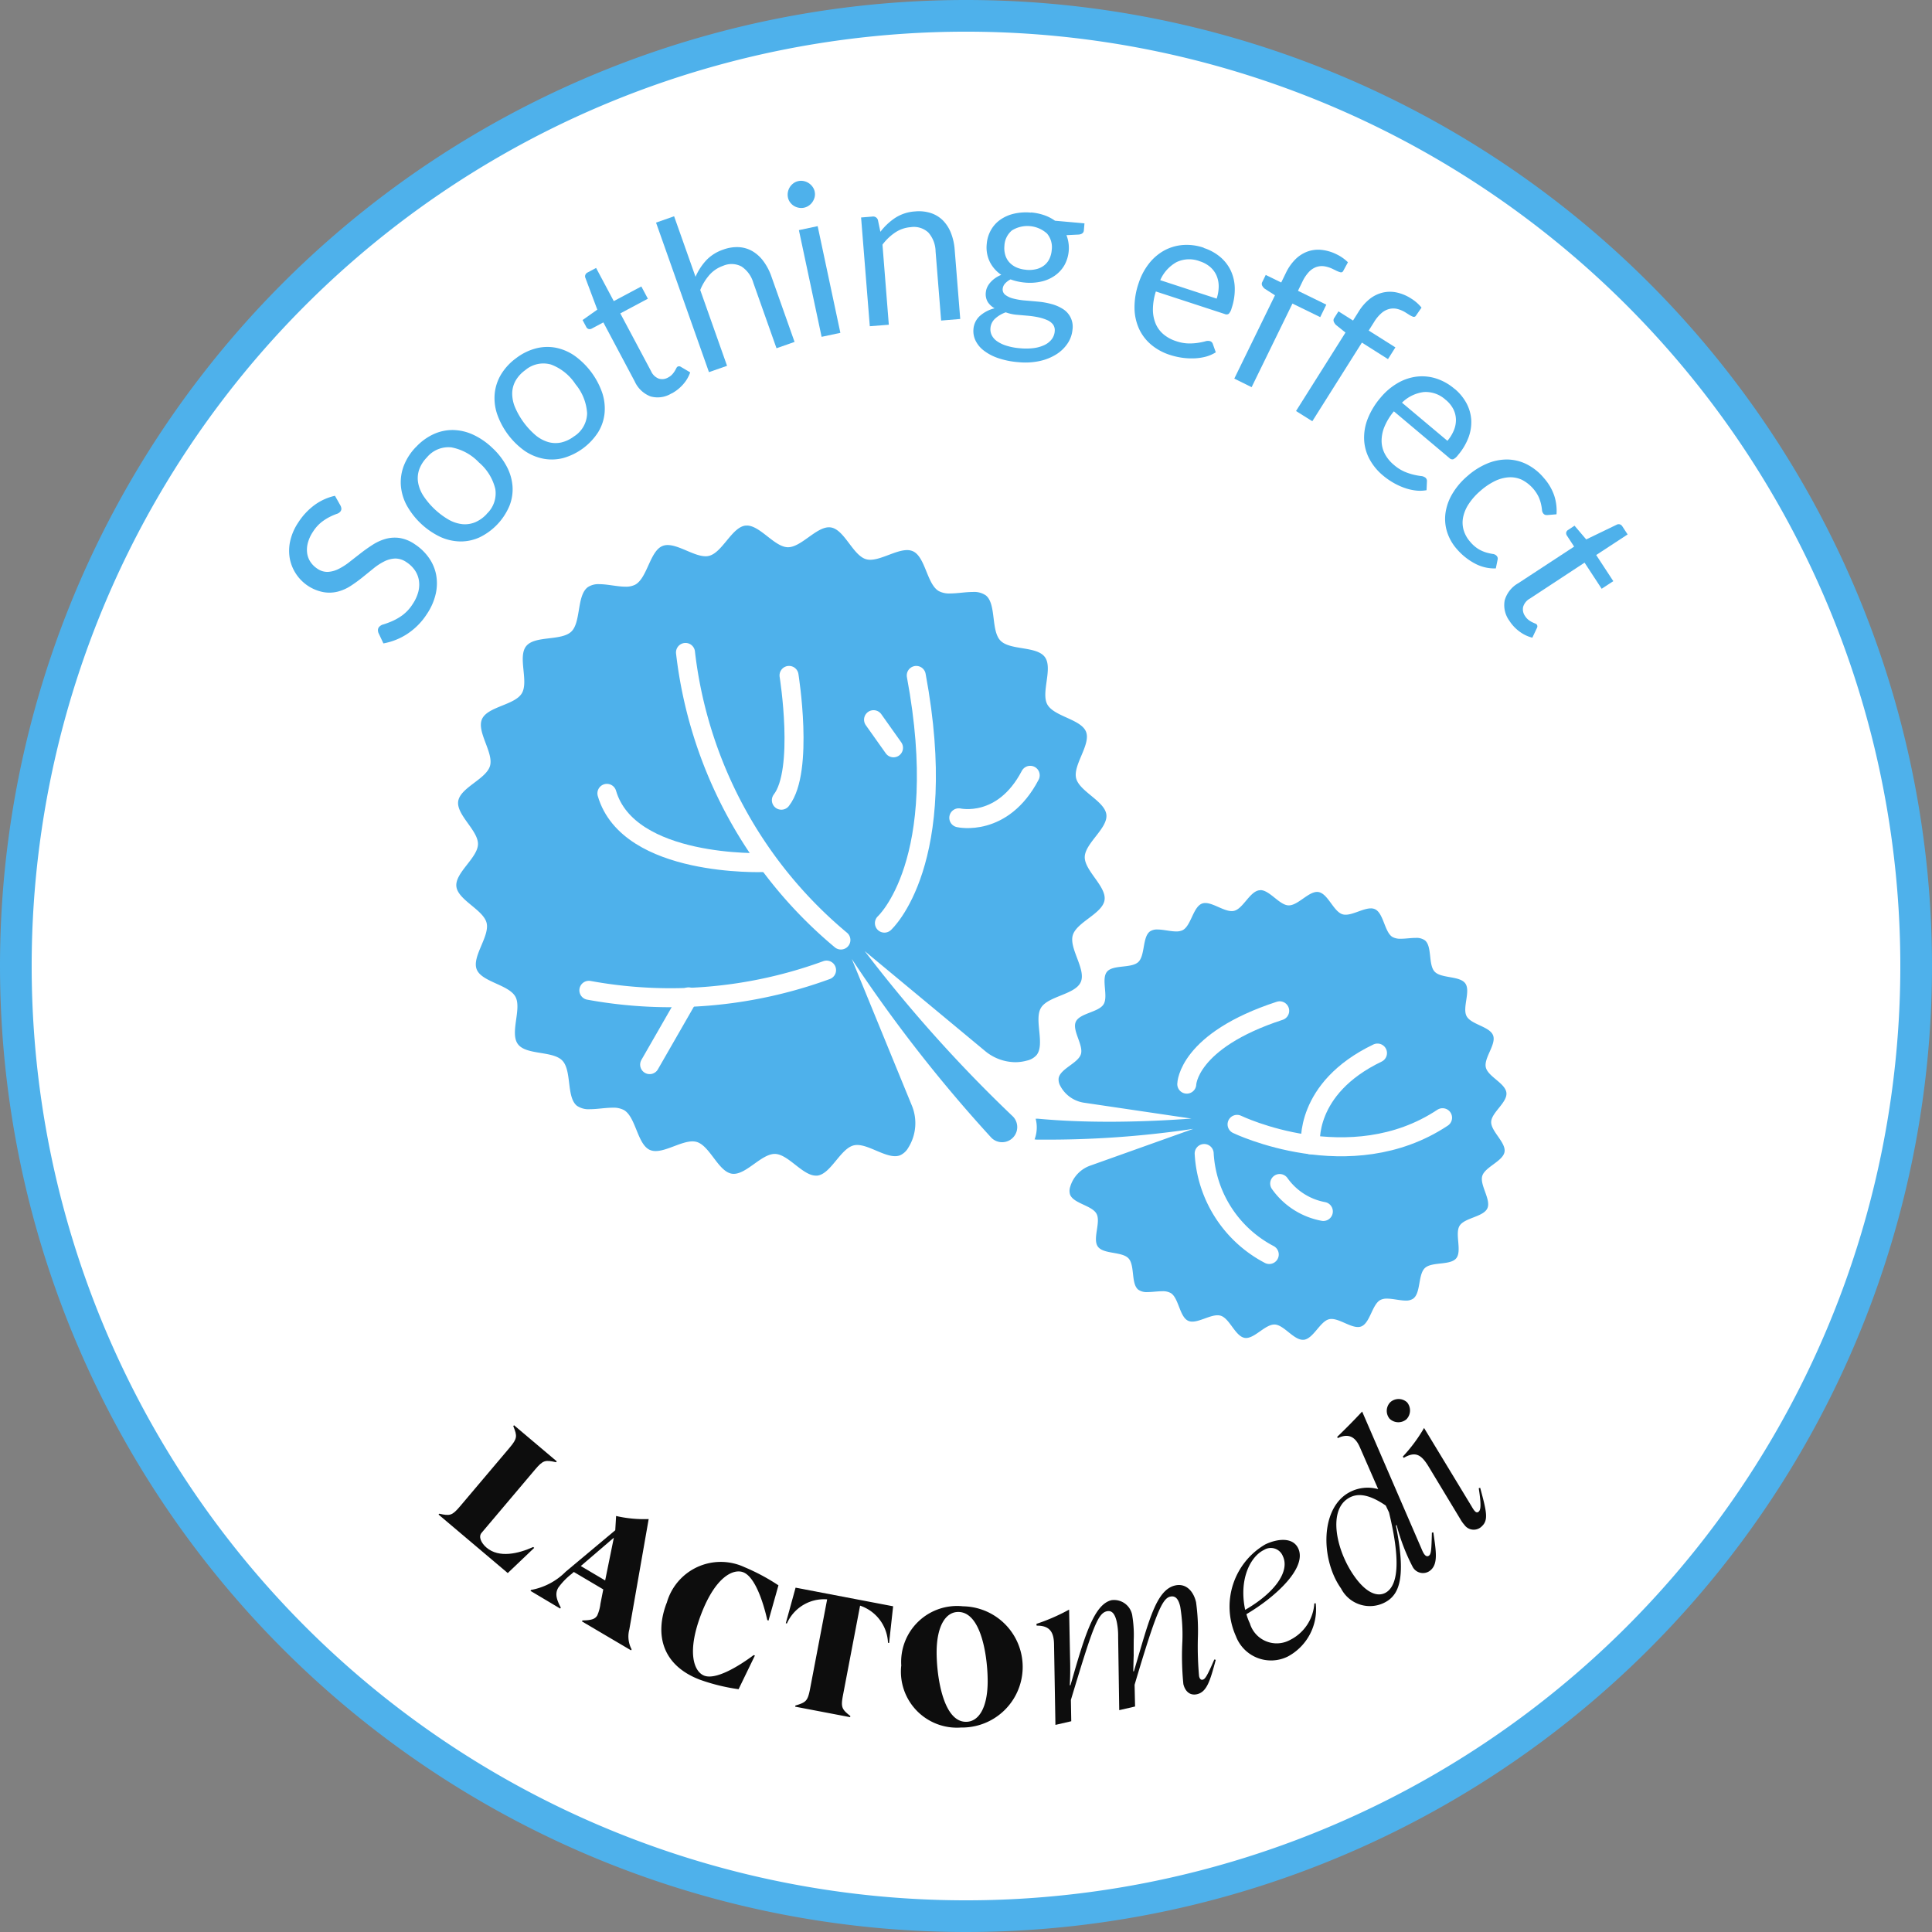 <svg xmlns="http://www.w3.org/2000/svg" xmlns:xlink="http://www.w3.org/1999/xlink" width="122" height="122" viewBox="0 0 122 122">
  <rect x="0" y="0" width="122" height="122" fill="#808080" stroke="none"/>
  <defs>
    <clipPath id="clip-path">
      <rect id="사각형_537" data-name="사각형 537" width="120" height="120" fill="none"/>
    </clipPath>
  </defs>
  <g id="그룹_1595" data-name="그룹 1595" transform="translate(-1476 -468)">
    <g id="ico-detail-moisturization" transform="translate(1477 469)">
      <g id="그룹_532" data-name="그룹 532">
        <g id="그룹_1480" data-name="그룹 1480">
          <g id="그룹_1479" data-name="그룹 1479" clip-path="url(#clip-path)">
            <path id="패스_1810" data-name="패스 1810" d="M120,60A60,60,0,1,1,60,0a60,60,0,0,1,60,60" fill="#fff"/>
            <path id="패스_1811" data-name="패스 1811" d="M20.5,30.924a.553.553,0,0,1,.057.192.289.289,0,0,1-.055.176.471.471,0,0,1-.245.161,4.054,4.054,0,0,0-.426.183,3.164,3.164,0,0,0-.523.331,2.411,2.411,0,0,0-.537.6,2.36,2.36,0,0,0-.332.719,1.671,1.671,0,0,0-.042.652,1.323,1.323,0,0,0,.211.55,1.523,1.523,0,0,0,.433.424,1.1,1.1,0,0,0,.676.2,1.726,1.726,0,0,0,.675-.19,4,4,0,0,0,.687-.443q.348-.273.713-.556t.753-.53a3.024,3.024,0,0,1,.807-.365,2.174,2.174,0,0,1,.876-.057,2.336,2.336,0,0,1,.962.394,3.273,3.273,0,0,1,.882.843,2.755,2.755,0,0,1,.465,1.067,3,3,0,0,1-.02,1.217,3.784,3.784,0,0,1-.563,1.286,4.239,4.239,0,0,1-1.236,1.251,4.05,4.05,0,0,1-1.507.6l-.313-.663a.515.515,0,0,1-.032-.179.316.316,0,0,1,.054-.173.534.534,0,0,1,.307-.189,5.568,5.568,0,0,0,.534-.2,3.473,3.473,0,0,0,.647-.372,2.632,2.632,0,0,0,.654-.713,2.532,2.532,0,0,0,.353-.77,1.774,1.774,0,0,0,.038-.72,1.575,1.575,0,0,0-.253-.635,1.882,1.882,0,0,0-.532-.514,1.223,1.223,0,0,0-.716-.231,1.659,1.659,0,0,0-.684.18,3.628,3.628,0,0,0-.68.443l-.7.566a8.8,8.8,0,0,1-.742.538,2.754,2.754,0,0,1-.807.359,2.167,2.167,0,0,1-.9.038,2.668,2.668,0,0,1-2.135-2.1,2.826,2.826,0,0,1,.018-1.116,3.449,3.449,0,0,1,.523-1.2,4.124,4.124,0,0,1,1.035-1.1,3.438,3.438,0,0,1,1.272-.57Z" fill="#4eb1eb"/>
            <path id="패스_1812" data-name="패스 1812" d="M25.262,27.235a3.537,3.537,0,0,1,1.118-.819,2.889,2.889,0,0,1,1.23-.262,3.173,3.173,0,0,1,1.262.293,4.453,4.453,0,0,1,1.221.84A4.4,4.4,0,0,1,31,28.461a3.157,3.157,0,0,1,.364,1.24,2.819,2.819,0,0,1-.193,1.239,3.873,3.873,0,0,1-1.871,1.984,2.862,2.862,0,0,1-1.228.267,3.18,3.18,0,0,1-1.265-.286,4.788,4.788,0,0,1-2.134-2.013,3.168,3.168,0,0,1-.361-1.248,2.923,2.923,0,0,1,.192-1.245,3.555,3.555,0,0,1,.753-1.164m4.472,4.219a1.769,1.769,0,0,0,.548-1.577A3.165,3.165,0,0,0,29.24,28.2a3.194,3.194,0,0,0-1.74-.95,1.764,1.764,0,0,0-1.545.637,2.1,2.1,0,0,0-.488.773,1.687,1.687,0,0,0-.065.813,2.251,2.251,0,0,0,.335.839,4.825,4.825,0,0,0,1.6,1.506,2.244,2.244,0,0,0,.852.28,1.693,1.693,0,0,0,.805-.115,2.107,2.107,0,0,0,.745-.531" fill="#4eb1eb"/>
            <path id="패스_1813" data-name="패스 1813" d="M31.6,21.611A3.531,3.531,0,0,1,32.843,21a2.889,2.889,0,0,1,1.256-.042,3.181,3.181,0,0,1,1.19.51,4.832,4.832,0,0,1,1.747,2.358,3.173,3.173,0,0,1,.139,1.285,2.846,2.846,0,0,1-.407,1.187,3.876,3.876,0,0,1-2.192,1.623,2.873,2.873,0,0,1-1.256.046,3.167,3.167,0,0,1-1.194-.5,4.779,4.779,0,0,1-1.747-2.358,3.165,3.165,0,0,1-.136-1.291,2.9,2.9,0,0,1,.409-1.192,3.536,3.536,0,0,1,.946-1.013m3.659,4.939a1.766,1.766,0,0,0,.817-1.456,3.167,3.167,0,0,0-.731-1.832A3.192,3.192,0,0,0,33.8,22.021a1.762,1.762,0,0,0-1.633.354,2.123,2.123,0,0,0-.616.677,1.675,1.675,0,0,0-.207.788,2.244,2.244,0,0,0,.182.885,4.825,4.825,0,0,0,1.3,1.763,2.24,2.24,0,0,0,.79.426,1.706,1.706,0,0,0,.813.029,2.119,2.119,0,0,0,.826-.393" fill="#4eb1eb"/>
            <path id="패스_1814" data-name="패스 1814" d="M41.4,23.845a1.659,1.659,0,0,1-1.322.187,1.811,1.811,0,0,1-1-.952L37.1,19.359l-.732.39a.268.268,0,0,1-.192.029.25.25,0,0,1-.161-.142l-.227-.426.93-.657-.754-2.01a.25.25,0,0,1,0-.188.283.283,0,0,1,.137-.147l.541-.287,1.116,2.094,1.74-.926.413.774-1.741.927,1.943,3.649a.877.877,0,0,0,.489.471.731.731,0,0,0,.58-.069.927.927,0,0,0,.267-.2,1.376,1.376,0,0,0,.16-.213c.041-.067.074-.128.1-.18a.222.222,0,0,1,.087-.1.208.208,0,0,1,.205.022l.583.344a2.25,2.25,0,0,1-.45.76,2.57,2.57,0,0,1-.726.575" fill="#4eb1eb"/>
            <path id="패스_1815" data-name="패스 1815" d="M43.769,22.5l-3.342-9.443,1.141-.4,1.352,3.821a3.736,3.736,0,0,1,.672-1.036,2.644,2.644,0,0,1,1.073-.679,2.506,2.506,0,0,1,1-.156,1.935,1.935,0,0,1,.858.26,2.327,2.327,0,0,1,.688.632,3.558,3.558,0,0,1,.5.957l1.463,4.135-1.14.4-1.464-4.135a1.85,1.85,0,0,0-.741-1.025,1.338,1.338,0,0,0-1.174-.043,2.04,2.04,0,0,0-.86.578,3.324,3.324,0,0,0-.577.947L44.911,22.1Z" fill="#4eb1eb"/>
            <path id="패스_1816" data-name="패스 1816" d="M50.444,11.1a.756.756,0,0,1,0,.338.945.945,0,0,1-.129.3.865.865,0,0,1-.231.24.833.833,0,0,1-.648.139A.871.871,0,0,1,49.13,12a.9.9,0,0,1-.24-.227.786.786,0,0,1-.135-.308.886.886,0,0,1,0-.344.912.912,0,0,1,.125-.311.9.9,0,0,1,.228-.24.809.809,0,0,1,.308-.135.829.829,0,0,1,.34,0,.908.908,0,0,1,.309.126.929.929,0,0,1,.244.233.816.816,0,0,1,.139.314m.185,2.172,1.434,6.738-1.185.252-1.434-6.738Z" fill="#4eb1eb"/>
            <path id="패스_1817" data-name="패스 1817" d="M53.925,19.6l-.55-6.867.719-.058a.31.31,0,0,1,.345.225l.155.738a3.872,3.872,0,0,1,.935-.88,2.611,2.611,0,0,1,1.254-.407,2.476,2.476,0,0,1,1.008.107,1.926,1.926,0,0,1,.761.471,2.348,2.348,0,0,1,.5.789,3.592,3.592,0,0,1,.234,1.052l.35,4.372-1.206.1-.351-4.372a1.853,1.853,0,0,0-.452-1.182,1.337,1.337,0,0,0-1.123-.343,2.031,2.031,0,0,0-.978.338,3.291,3.291,0,0,0-.8.766l.4,5.057Z" fill="#4eb1eb"/>
            <path id="패스_1818" data-name="패스 1818" d="M64.108,12.416a3.366,3.366,0,0,1,.828.172,2.666,2.666,0,0,1,.683.35l1.862.166-.039.447c-.013.15-.117.235-.31.26l-.788.039a2.244,2.244,0,0,1-.131,1.9,2.067,2.067,0,0,1-.6.653,2.371,2.371,0,0,1-.852.375,3.237,3.237,0,0,1-1.047.065,3.512,3.512,0,0,1-.9-.2,1.167,1.167,0,0,0-.355.27.563.563,0,0,0-.14.307.426.426,0,0,0,.163.4,1.372,1.372,0,0,0,.505.233,4.4,4.4,0,0,0,.734.122q.413.034.842.074a4.715,4.715,0,0,1,.837.151,2.529,2.529,0,0,1,.717.311,1.313,1.313,0,0,1,.606,1.319,1.851,1.851,0,0,1-.3.845,2.37,2.37,0,0,1-.7.688,3.263,3.263,0,0,1-1.055.431,4.3,4.3,0,0,1-1.366.075,5.138,5.138,0,0,1-1.3-.265,3.113,3.113,0,0,1-.9-.484,1.753,1.753,0,0,1-.507-.629,1.375,1.375,0,0,1-.125-.7,1.249,1.249,0,0,1,.4-.836,2.2,2.2,0,0,1,.935-.488,1.217,1.217,0,0,1-.432-.4.971.971,0,0,1-.119-.621.99.99,0,0,1,.081-.3,1.248,1.248,0,0,1,.194-.3,1.736,1.736,0,0,1,.3-.273,1.757,1.757,0,0,1,.4-.216,2.137,2.137,0,0,1-.728-.827,2.078,2.078,0,0,1-.191-1.126,2.122,2.122,0,0,1,.275-.894,2,2,0,0,1,.6-.649,2.463,2.463,0,0,1,.864-.371,3.341,3.341,0,0,1,1.059-.063M65.6,19.932a.617.617,0,0,0-.1-.435.921.921,0,0,0-.364-.28,2.9,2.9,0,0,0-.551-.178,5.554,5.554,0,0,0-.667-.1l-.719-.063a2.669,2.669,0,0,1-.689-.153,1.97,1.97,0,0,0-.666.392.9.9,0,0,0-.3.61.84.84,0,0,0,.08.44,1.007,1.007,0,0,0,.332.379,2.086,2.086,0,0,0,.593.284,3.8,3.8,0,0,0,.862.163,3.883,3.883,0,0,0,.882-.012,2.232,2.232,0,0,0,.677-.2,1.256,1.256,0,0,0,.445-.358.951.951,0,0,0,.187-.491m-1.812-3.893a1.869,1.869,0,0,0,.655-.044,1.279,1.279,0,0,0,.5-.242,1.172,1.172,0,0,0,.325-.413,1.569,1.569,0,0,0,.143-.549,1.337,1.337,0,0,0-.293-1.037,1.851,1.851,0,0,0-2.222-.2,1.343,1.343,0,0,0-.472.968,1.547,1.547,0,0,0,.049.567,1.185,1.185,0,0,0,.249.464,1.336,1.336,0,0,0,.442.326,1.856,1.856,0,0,0,.628.157" fill="#4eb1eb"/>
            <path id="패스_1819" data-name="패스 1819" d="M75.011,14.657a3.06,3.06,0,0,1,1.021.552,2.578,2.578,0,0,1,.674.85,2.743,2.743,0,0,1,.265,1.1,3.725,3.725,0,0,1-.2,1.311.8.8,0,0,1-.177.343.251.251,0,0,1-.249.018l-4.356-1.425a3.8,3.8,0,0,0-.186,1.134,2.337,2.337,0,0,0,.176.906,1.793,1.793,0,0,0,.5.67,2.325,2.325,0,0,0,.791.427,2.583,2.583,0,0,0,.779.144,3.611,3.611,0,0,0,.611-.04,4.242,4.242,0,0,0,.449-.093.53.53,0,0,1,.294-.014.269.269,0,0,1,.184.182l.186.526a2.349,2.349,0,0,1-.658.282,3.37,3.37,0,0,1-.74.1,4.221,4.221,0,0,1-.76-.045,4.6,4.6,0,0,1-.739-.174,3.508,3.508,0,0,1-1.174-.638,2.894,2.894,0,0,1-.77-1,3.254,3.254,0,0,1-.291-1.308,4.677,4.677,0,0,1,.258-1.576,4,4,0,0,1,.629-1.211,3.176,3.176,0,0,1,.942-.833,2.924,2.924,0,0,1,1.187-.37,3.325,3.325,0,0,1,1.361.17m-.251.855a1.857,1.857,0,0,0-1.47.052,2.388,2.388,0,0,0-1.031,1.14l3.562,1.165a2.474,2.474,0,0,0,.129-.769,1.731,1.731,0,0,0-.134-.681,1.538,1.538,0,0,0-.4-.545,1.852,1.852,0,0,0-.658-.362" fill="#4eb1eb"/>
            <path id="패스_1820" data-name="패스 1820" d="M76.942,22.908l2.569-5.261-.645-.414a.61.61,0,0,1-.165-.2.251.251,0,0,1,.009-.227l.217-.445.978.477.293-.6a3.091,3.091,0,0,1,.61-.871,2.121,2.121,0,0,1,.769-.487,2,2,0,0,1,.88-.1,2.771,2.771,0,0,1,.951.283,2.609,2.609,0,0,1,.71.5l-.29.532a.155.155,0,0,1-.176.1,1.356,1.356,0,0,1-.286-.11l-.19-.092a1.857,1.857,0,0,0-.546-.177,1.083,1.083,0,0,0-.51.046,1.2,1.2,0,0,0-.466.31,2.411,2.411,0,0,0-.414.623l-.277.568,1.79.875-.385.788-1.754-.857-2.578,5.28Z" fill="#4eb1eb"/>
            <path id="패스_1821" data-name="패스 1821" d="M80.84,24.955,83.963,20l-.6-.481a.61.61,0,0,1-.141-.214.247.247,0,0,1,.032-.225l.266-.42.92.581.355-.564a3.066,3.066,0,0,1,.7-.8,2.122,2.122,0,0,1,.817-.4,2.015,2.015,0,0,1,.885-.008,2.753,2.753,0,0,1,.915.384,2.621,2.621,0,0,1,.653.572l-.346.5a.155.155,0,0,1-.185.077,1.31,1.31,0,0,1-.273-.14l-.179-.113a1.85,1.85,0,0,0-.523-.234,1.074,1.074,0,0,0-.513-.009,1.192,1.192,0,0,0-.5.258,2.357,2.357,0,0,0-.478.574l-.338.535,1.685,1.063-.468.742L85,20.634,81.869,25.6Z" fill="#4eb1eb"/>
            <path id="패스_1822" data-name="패스 1822" d="M90.856,23.554a3.093,3.093,0,0,1,.74.894,2.58,2.58,0,0,1,.307,1.041,2.758,2.758,0,0,1-.166,1.122,3.759,3.759,0,0,1-.68,1.14.8.8,0,0,1-.292.252.258.258,0,0,1-.238-.077L87.02,24.975a3.789,3.789,0,0,0-.6.982,2.326,2.326,0,0,0-.176.906,1.79,1.79,0,0,0,.21.807,2.334,2.334,0,0,0,.574.692,2.612,2.612,0,0,0,.668.425,3.6,3.6,0,0,0,.582.191,4.254,4.254,0,0,0,.451.082.529.529,0,0,1,.278.1.269.269,0,0,1,.1.237l-.025.557a2.284,2.284,0,0,1-.716.016,3.291,3.291,0,0,1-.724-.179,4.178,4.178,0,0,1-.69-.327,4.5,4.5,0,0,1-.619-.437,3.5,3.5,0,0,1-.851-1.032,2.864,2.864,0,0,1-.34-1.211,3.242,3.242,0,0,1,.218-1.322,4.7,4.7,0,0,1,.83-1.365,4,4,0,0,1,1.036-.887,3.158,3.158,0,0,1,1.184-.421,2.935,2.935,0,0,1,1.24.1,3.349,3.349,0,0,1,1.2.667m-.553.7a1.861,1.861,0,0,0-1.383-.5,2.39,2.39,0,0,0-1.383.671L90.4,26.836a2.493,2.493,0,0,0,.408-.665,1.707,1.707,0,0,0,.13-.682,1.536,1.536,0,0,0-.165-.654,1.868,1.868,0,0,0-.475-.582" fill="#4eb1eb"/>
            <path id="패스_1823" data-name="패스 1823" d="M96.746,31.522a.576.576,0,0,1-.159-.006.262.262,0,0,1-.133-.092.392.392,0,0,1-.081-.223,2.924,2.924,0,0,0-.057-.351,2.507,2.507,0,0,0-.15-.459,2.376,2.376,0,0,0-1.076-1.1,1.716,1.716,0,0,0-.819-.15,2.353,2.353,0,0,0-.879.24,4.113,4.113,0,0,0-.9.608,3.97,3.97,0,0,0-.747.836,2.394,2.394,0,0,0-.353.838,1.71,1.71,0,0,0,.031.805,1.95,1.95,0,0,0,.414.743,2.126,2.126,0,0,0,.557.481,2.2,2.2,0,0,0,.489.206,3.621,3.621,0,0,0,.382.083.38.38,0,0,1,.24.116.258.258,0,0,1,.063.251l-.111.546a2.618,2.618,0,0,1-1.344-.321,3.943,3.943,0,0,1-1.123-.907,3.015,3.015,0,0,1-.606-1.063,2.747,2.747,0,0,1-.109-1.179,3.28,3.28,0,0,1,.42-1.214,4.456,4.456,0,0,1,.983-1.161,4.507,4.507,0,0,1,1.214-.769,3.217,3.217,0,0,1,1.26-.264,2.84,2.84,0,0,1,1.224.285,3.417,3.417,0,0,1,1.108.875,3.279,3.279,0,0,1,.661,1.12,3.084,3.084,0,0,1,.144,1.18Z" fill="#4eb1eb"/>
            <path id="패스_1824" data-name="패스 1824" d="M94.323,38.213a1.665,1.665,0,0,1-.307-1.3,1.817,1.817,0,0,1,.859-1.086l3.526-2.31-.454-.695a.267.267,0,0,1-.047-.189.252.252,0,0,1,.127-.172l.4-.265.738.867,1.933-.934a.265.265,0,0,1,.189-.017.285.285,0,0,1,.158.124l.335.512-1.985,1.3,1.08,1.65-.734.481-1.081-1.65L95.606,36.8a.881.881,0,0,0-.426.53.738.738,0,0,0,.122.571.978.978,0,0,0,.224.248,1.341,1.341,0,0,0,.226.14c.072.034.134.062.189.084a.219.219,0,0,1,.111.077.2.2,0,0,1,0,.205l-.289.613a2.266,2.266,0,0,1-.8-.38,2.549,2.549,0,0,1-.639-.671" fill="#4eb1eb"/>
            <path id="패스_1825" data-name="패스 1825" d="M26.738,94.585c.672.149.81.13,1.316-.47l3.115-3.684c.506-.6.5-.738.243-1.376L31.459,89l2.7,2.28-.047.055c-.68-.155-.817-.136-1.324.463l-3.381,4c-.207.245-.02.646.32.933.788.667,2,.382,2.943-.042l.063.054-1.67,1.591-4.37-3.694Z" fill="#0d0d0d"/>
            <path id="패스_1826" data-name="패스 1826" d="M32.533,99.4a4.122,4.122,0,0,0,2.192-1.154l3.127-2.616.053-.9a7.877,7.877,0,0,0,2.057.194l-1.221,6.967a1.724,1.724,0,0,0,.144,1.261l-.037.062-3.1-1.827.037-.062c.556-.008.793-.084.93-.315a2.5,2.5,0,0,0,.2-.731l.18-.914-1.86-1.1-.147.128a4.349,4.349,0,0,0-.834.864c-.2.347-.149.68.158,1.256l-.037.063L32.5,99.46Zm4.681-.6.549-2.7-2.088,1.791Z" fill="#0d0d0d"/>
            <path id="패스_1827" data-name="패스 1827" d="M41.1,100.23a3.542,3.542,0,0,1,4.9-2.274,12.947,12.947,0,0,1,2.157,1.153l-.627,2.224-.077-.029c-.267-1.184-.789-2.742-1.522-3.021-.607-.232-1.742.252-2.661,2.663-.912,2.392-.451,3.617.2,3.867.714.272,2.1-.535,3.123-1.3l.077.029-1.031,2.126a12.233,12.233,0,0,1-2.444-.6c-2.344-.893-2.877-2.8-2.1-4.842" fill="#0d0d0d"/>
            <path id="패스_1828" data-name="패스 1828" d="M49.226,106.7c.669-.2.779-.282.927-1.053l1.079-5.653a2.563,2.563,0,0,0-2.541,1.524l-.071-.014.619-2.248,6.159,1.176-.254,2.318-.07-.013a2.588,2.588,0,0,0-1.762-2.345l-1.079,5.652c-.148.771-.075.89.464,1.319l-.014.071-3.471-.663Z" fill="#0d0d0d"/>
            <path id="패스_1829" data-name="패스 1829" d="M55.914,104.193a3.53,3.53,0,0,1,3.9-3.76,3.828,3.828,0,1,1-.125,7.655,3.537,3.537,0,0,1-3.78-3.895m5.459,1.081c.021-1.364-.32-4.459-1.839-4.483-.816-.014-1.357.887-1.383,2.436-.022,1.374.341,4.48,1.838,4.5.8.013,1.358-.846,1.384-2.457" fill="#0d0d0d"/>
            <path id="패스_1830" data-name="패스 1830" d="M73.727,105.352a17.85,17.85,0,0,1-.064-2.7,10.906,10.906,0,0,0-.135-2.2c-.1-.424-.267-.714-.635-.629-.5.117-.9,1.027-2.247,5.565l.03,1.373-1,.23-.069-4.641a4.292,4.292,0,0,0-.092-.956c-.1-.422-.269-.728-.624-.647-.572.134-.887,1.012-2.268,5.6l.024,1.344-1,.231-.088-5.1c-.015-.745-.258-1.177-1.1-1.168l-.011-.112a12.32,12.32,0,0,0,2.063-.9l.059,3.048c.019.642.012,1.233-.017,1.729l.044,0c.868-3.018,1.462-5.11,2.594-5.373a1.165,1.165,0,0,1,1.317,1.032,7.431,7.431,0,0,1,.083,1.476c-.01,1.885.016.068-.028,1.99l.041-.01c.916-3.057,1.37-5.132,2.6-5.416.669-.156,1.157.336,1.324,1.059a13.163,13.163,0,0,1,.113,2.288,20.977,20.977,0,0,0,.077,2.382c.038.164.114.247.224.221.15-.034.261-.175.739-1.277l.091.022c-.349,1.288-.552,2.024-1.179,2.17-.477.11-.767-.21-.869-.648" fill="#0d0d0d"/>
            <path id="패스_1831" data-name="패스 1831" d="M77.039,102.309A4.547,4.547,0,0,1,78.9,96.523c.732-.351,1.723-.485,2.075.246.588,1.224-1.427,3.076-3.267,4.161a3.411,3.411,0,0,0,.217.58,1.768,1.768,0,0,0,2.55,1.042,2.772,2.772,0,0,0,1.52-2.3l.088-.011A3.377,3.377,0,0,1,80.33,103.6a2.374,2.374,0,0,1-3.291-1.293m2.968-5.042a.815.815,0,0,0-1.184-.395c-.883.424-1.6,1.884-1.194,3.788,1.921-1.109,2.826-2.459,2.378-3.393" fill="#0d0d0d"/>
            <path id="패스_1832" data-name="패스 1832" d="M83.684,99.308c-1.226-1.723-1.333-4.775.287-5.927a2.44,2.44,0,0,1,2.057-.346L84.876,90.4c-.26-.607-.666-.936-1.4-.588l-.037-.077c.54-.521,1.06-1.046,1.576-1.6l3.764,8.7c.092.226.249.544.455.4.137-.1.157-.335.185-1.455l.093-.015c.169,1.2.33,2.035-.24,2.44a.736.736,0,0,1-1.07-.27A12.5,12.5,0,0,1,87.193,95.3l-.045.033c.649,3.233.2,4.241-.488,4.729a2.045,2.045,0,0,1-2.976-.754m3.03-4.8-.207-.437c-1.171-.8-1.905-.793-2.453-.4-1.176.836-.663,3.273.481,4.882.813,1.141,1.556,1.317,2.047.968.719-.511.843-2.077.132-5.01" fill="#0d0d0d"/>
            <path id="패스_1833" data-name="패스 1833" d="M86.746,88.584a.776.776,0,0,1,.056-1.047.788.788,0,0,1,1.05.016.8.8,0,0,1-.037,1.068.791.791,0,0,1-1.069-.037m4.721,6.7a1.95,1.95,0,0,1-.245-.345l-1.968-3.259c-.468-.789-.834-1.079-1.613-.62l-.057-.082a9.851,9.851,0,0,0,1.341-1.806L91.914,94.1c.159.273.3.506.464.353.112-.105.18-.341,0-1.476l.091-.027c.4,1.48.533,2.03.114,2.421a.721.721,0,0,1-1.117-.088" fill="#0d0d0d"/>
            <path id="패스_1834" data-name="패스 1834" d="M81.27,84.209a2.139,2.139,0,0,1-1.284-.619,2.063,2.063,0,0,0-.518-.345,2.1,2.1,0,0,0-.554.32,2.246,2.246,0,0,1-1.229.53h-.049L77.5,84.08a1.981,1.981,0,0,1-1.184-.95,2.038,2.038,0,0,0-.415-.474h0a2.244,2.244,0,0,0-.613.164,2.977,2.977,0,0,1-1,.236,1.209,1.209,0,0,1-.506-.105,1.987,1.987,0,0,1-.894-1.222,2.069,2.069,0,0,0-.279-.569.666.666,0,0,0-.221-.023c-.132,0-.271.013-.412.025-.175.015-.349.028-.513.028a1.5,1.5,0,0,1-.974-.291,1.97,1.97,0,0,1-.547-1.408,2.137,2.137,0,0,0-.125-.623,2.132,2.132,0,0,0-.61-.161,1.54,1.54,0,0,1-1.538-2.138,2.008,2.008,0,0,0,.04-.638,2.147,2.147,0,0,0-.542-.31,1.983,1.983,0,0,1-1.163-.978,1.35,1.35,0,0,1-.01-.851,2.611,2.611,0,0,1,1.66-1.761l1.722-.614c-1.836.1-3.6.142-4.695.142h-.2a1.261,1.261,0,0,1,0-2.521l.12,0c.836.08,1.732.134,2.679.164a2.622,2.622,0,0,1-1.864-1.381,1.361,1.361,0,0,1-.161-.84,1.988,1.988,0,0,1,.953-1.187,2.049,2.049,0,0,0,.473-.416,2.075,2.075,0,0,0-.165-.613,1.54,1.54,0,0,1,1.093-2.4,2.156,2.156,0,0,0,.567-.279,2.1,2.1,0,0,0,0-.633,1.54,1.54,0,0,1,1.671-2.036,2.056,2.056,0,0,0,.624-.125,2.134,2.134,0,0,0,.16-.608,1.987,1.987,0,0,1,.638-1.374,1.372,1.372,0,0,1,.82-.231,4.765,4.765,0,0,1,.68.067,3.535,3.535,0,0,0,.5.054.383.383,0,0,0,.135-.014,2.135,2.135,0,0,0,.31-.542,1.988,1.988,0,0,1,.978-1.164,1.193,1.193,0,0,1,.416-.072,2.7,2.7,0,0,1,1.068.3,2.157,2.157,0,0,0,.6.2,1.932,1.932,0,0,0,.447-.44,1.994,1.994,0,0,1,1.249-.873l.111-.007a2.154,2.154,0,0,1,1.286.62,2.078,2.078,0,0,0,.517.347,2.106,2.106,0,0,0,.554-.321,2.246,2.246,0,0,1,1.229-.53h.049l.133.014a1.986,1.986,0,0,1,1.186.952,2.018,2.018,0,0,0,.415.472A2.265,2.265,0,0,0,84.566,56a2.977,2.977,0,0,1,1-.236,1.2,1.2,0,0,1,.506.1,1.972,1.972,0,0,1,.893,1.222,2.062,2.062,0,0,0,.281.567.6.6,0,0,0,.22.025c.131,0,.272-.013.412-.026.174-.014.348-.028.512-.028a1.508,1.508,0,0,1,.976.291,1.982,1.982,0,0,1,.547,1.409,2.059,2.059,0,0,0,.126.624,2.164,2.164,0,0,0,.607.16,1.541,1.541,0,0,1,1.538,2.139,2.03,2.03,0,0,0-.04.637,2.116,2.116,0,0,0,.543.309,1.993,1.993,0,0,1,1.163.978,1.963,1.963,0,0,1-.23,1.485,2.025,2.025,0,0,0-.2.61,2.144,2.144,0,0,0,.44.437,1.557,1.557,0,0,1,.259,2.646,2.125,2.125,0,0,0-.347.517,2.162,2.162,0,0,0,.32.554,1.961,1.961,0,0,1,.516,1.411,1.984,1.984,0,0,1-.951,1.186,2.094,2.094,0,0,0-.473.413,2.1,2.1,0,0,0,.165.615,1.54,1.54,0,0,1-1.092,2.4,2.112,2.112,0,0,0-.569.279,2.132,2.132,0,0,0,0,.632,1.539,1.539,0,0,1-1.671,2.035,2.144,2.144,0,0,0-.623.125,2.127,2.127,0,0,0-.161.61,1.983,1.983,0,0,1-.64,1.373,1.357,1.357,0,0,1-.819.232,4.766,4.766,0,0,1-.679-.069,3.66,3.66,0,0,0-.5-.055.384.384,0,0,0-.135.016,2.121,2.121,0,0,0-.311.544,1.982,1.982,0,0,1-.976,1.162,1.154,1.154,0,0,1-.416.074,2.736,2.736,0,0,1-1.07-.3,2.177,2.177,0,0,0-.6-.206,1.884,1.884,0,0,0-.448.441,2,2,0,0,1-1.25.873Z" fill="#4eb1eb"/>
            <path id="패스_1835" data-name="패스 1835" d="M78.585,55.207c.59,0,1.205.947,1.78.965h.019c.572,0,1.224-.85,1.787-.85a.488.488,0,0,1,.085.007c.6.1.949,1.232,1.519,1.405a.67.67,0,0,0,.2.027c.481,0,1.112-.4,1.59-.4a.613.613,0,0,1,.258.051c.548.249.6,1.435,1.1,1.752a1.024,1.024,0,0,0,.539.115c.3,0,.629-.053.925-.053a.924.924,0,0,1,.594.155c.464.381.2,1.539.614,1.977s1.583.252,1.934.741-.2,1.536.082,2.068,1.462.651,1.674,1.217-.6,1.428-.459,2.019,1.241,1,1.3,1.61-.944,1.24-.963,1.832.941,1.3.844,1.891-1.232.949-1.406,1.52.57,1.5.322,2.045-1.435.594-1.752,1.1.164,1.6-.217,2.059-1.538.2-1.977.614-.251,1.582-.741,1.933a.791.791,0,0,1-.47.12c-.367,0-.812-.123-1.181-.123a.882.882,0,0,0-.417.085c-.526.281-.651,1.462-1.217,1.675a.581.581,0,0,1-.205.034c-.5,0-1.16-.51-1.668-.51a.626.626,0,0,0-.145.016c-.578.134-1,1.242-1.611,1.3a.453.453,0,0,1-.052,0c-.59,0-1.205-.947-1.78-.965h-.018c-.573,0-1.225.851-1.787.851a.48.48,0,0,1-.085-.007c-.6-.1-.95-1.232-1.52-1.4a.67.67,0,0,0-.2-.027c-.481,0-1.112.4-1.59.4a.616.616,0,0,1-.258-.051c-.548-.249-.594-1.435-1.1-1.751a1.014,1.014,0,0,0-.539-.116c-.3,0-.63.053-.925.053a.918.918,0,0,1-.594-.155c-.464-.381-.2-1.539-.615-1.977s-1.581-.251-1.932-.74.2-1.537-.083-2.069S66.784,75,66.571,74.432a.791.791,0,0,1,.007-.483A2.02,2.02,0,0,1,67.862,72.6l1.787-.637,4.707-1.68a62.364,62.364,0,0,1-9.676.68h-.2a.66.66,0,0,1,0-1.32l.063,0c1.518.143,3.066.192,4.478.192,2.4,0,4.41-.142,5.214-.2l-4.887-.722-1.867-.276a2.032,2.032,0,0,1-1.531-1.075.792.792,0,0,1-.1-.476c.1-.6,1.232-.949,1.406-1.52s-.57-1.5-.322-2.045,1.435-.594,1.752-1.1-.163-1.6.217-2.059,1.539-.2,1.977-.614.252-1.583.74-1.934a.8.8,0,0,1,.47-.119c.368,0,.813.122,1.182.122a.894.894,0,0,0,.417-.084c.526-.282.651-1.462,1.217-1.675a.585.585,0,0,1,.205-.035c.5,0,1.16.51,1.668.51a.64.64,0,0,0,.146-.016c.577-.134,1-1.241,1.61-1.3a.441.441,0,0,1,.052,0m0-1.2c-.057,0-.113,0-.17.008A2.528,2.528,0,0,0,76.766,55.1l-.14.163-.208-.091a3.264,3.264,0,0,0-1.308-.355,1.8,1.8,0,0,0-.627.111,2.518,2.518,0,0,0-1.31,1.471c-.027.058-.061.13-.094.2-.071-.009-.147-.02-.222-.032a5.12,5.12,0,0,0-.769-.074,1.968,1.968,0,0,0-1.169.344,2.518,2.518,0,0,0-.88,1.756c-.011.064-.025.143-.04.216l-.22.027a2.107,2.107,0,0,0-2.2,2.681c0,.066.012.146.017.222l-.2.081a2.108,2.108,0,0,0-1.439,3.158c.023.063.051.14.075.212l-.174.13a2.522,2.522,0,0,0-1.188,1.57,1.961,1.961,0,0,0,.214,1.209,3.035,3.035,0,0,0,.235.392c-.154-.012-.306-.026-.456-.04a1.741,1.741,0,0,0-.176-.008,1.86,1.86,0,0,0,0,3.72h.2c.453,0,1.02-.007,1.658-.021a3.144,3.144,0,0,0-.918,1.5,1.95,1.95,0,0,0,.029,1.22,2.522,2.522,0,0,0,1.469,1.308c.058.027.13.06.2.093-.01.076-.022.157-.032.222A2.107,2.107,0,0,0,69.108,79.3l.216.04c.01.075.019.155.026.22a2.519,2.519,0,0,0,.763,1.806,2.108,2.108,0,0,0,1.356.427c.179,0,.371-.014.563-.031.074-.006.149-.013.221-.017.029.069.058.144.082.205a2.515,2.515,0,0,0,1.2,1.55,1.818,1.818,0,0,0,.755.158,3.494,3.494,0,0,0,1.2-.27c.062-.023.139-.05.212-.074.045.058.092.122.13.174a2.516,2.516,0,0,0,1.571,1.187,1.753,1.753,0,0,0,.28.023,2.745,2.745,0,0,0,1.571-.638l.188-.129c.057.044.118.093.167.132a2.69,2.69,0,0,0,1.659.75c.057,0,.113,0,.169-.008a2.531,2.531,0,0,0,1.65-1.084c.041-.048.091-.108.14-.163l.207.091a3.274,3.274,0,0,0,1.31.354,1.767,1.767,0,0,0,.626-.111,2.516,2.516,0,0,0,1.31-1.47c.027-.059.061-.13.094-.2.071.008.147.02.222.031a5.113,5.113,0,0,0,.768.075,1.96,1.96,0,0,0,1.171-.346,2.515,2.515,0,0,0,.879-1.755c.011-.064.025-.142.04-.216.075-.01.155-.019.221-.026a2.107,2.107,0,0,0,2.2-2.682c0-.066-.012-.146-.017-.221.069-.029.144-.058.2-.081A2.108,2.108,0,0,0,93.9,73.843c-.023-.062-.05-.139-.075-.211L94,73.5a2.107,2.107,0,0,0,.572-3.424c-.038-.055-.085-.123-.128-.187.044-.057.092-.117.132-.166a2.125,2.125,0,0,0-.342-3.479c-.048-.04-.107-.09-.162-.138.029-.071.063-.147.089-.208a2.107,2.107,0,0,0-1.227-3.247l-.2-.093c.01-.076.022-.157.032-.223a2.108,2.108,0,0,0-2.026-2.818c-.064-.011-.142-.025-.216-.04-.01-.074-.019-.154-.026-.219a2.511,2.511,0,0,0-.763-1.806,2.1,2.1,0,0,0-1.356-.428c-.18,0-.372.015-.564.031-.074.006-.148.013-.22.017-.029-.069-.058-.143-.081-.2a2.514,2.514,0,0,0-1.206-1.551,1.81,1.81,0,0,0-.754-.158,3.494,3.494,0,0,0-1.2.271c-.062.022-.14.05-.212.074-.045-.059-.092-.122-.13-.174a2.519,2.519,0,0,0-1.57-1.188,1.752,1.752,0,0,0-.28-.022,2.751,2.751,0,0,0-1.573.638c-.055.038-.123.086-.187.128l-.167-.131a2.684,2.684,0,0,0-1.659-.75" fill="#fff"/>
            <path id="패스_1836" data-name="패스 1836" d="M77.117,70s7.142,3.451,12.976-.42" fill="none" stroke="#fff" stroke-linecap="round" stroke-miterlimit="10" stroke-width="1.2"/>
            <path id="패스_1837" data-name="패스 1837" d="M81.757,71.289s-.438-3.552,4.227-5.792" fill="none" stroke="#fff" stroke-linecap="round" stroke-miterlimit="10" stroke-width="1.2"/>
            <path id="패스_1838" data-name="패스 1838" d="M79.809,73.736A4.344,4.344,0,0,0,82.564,75.5" fill="none" stroke="#fff" stroke-linecap="round" stroke-miterlimit="10" stroke-width="1.2"/>
            <path id="패스_1839" data-name="패스 1839" d="M73.941,67.46s.046-2.731,5.868-4.631" fill="none" stroke="#fff" stroke-linecap="round" stroke-miterlimit="10" stroke-width="1.2"/>
            <path id="패스_1840" data-name="패스 1840" d="M75.04,71.841a7.678,7.678,0,0,0,4.109,6.376" fill="none" stroke="#fff" stroke-linecap="round" stroke-miterlimit="10" stroke-width="1.2"/>
            <path id="패스_1841" data-name="패스 1841" d="M50.524,73.841a2.88,2.88,0,0,1-1.674-.814,2.44,2.44,0,0,0-.923-.556,2.485,2.485,0,0,0-.951.517,2.991,2.991,0,0,1-1.642.741,1.421,1.421,0,0,1-.207-.016,2.66,2.66,0,0,1-1.547-1.245c-.243-.319-.543-.717-.753-.778h-.041a3.015,3.015,0,0,0-1.007.256,4.055,4.055,0,0,1-1.376.344,1.5,1.5,0,0,1-.6-.12,2.657,2.657,0,0,1-1.171-1.6,2.458,2.458,0,0,0-.529-.95.864.864,0,0,0-.422-.069c-.206,0-.427.023-.65.044-.262.026-.525.05-.77.05a1.886,1.886,0,0,1-1.2-.349,2.649,2.649,0,0,1-.711-1.841,2.442,2.442,0,0,0-.266-1.063,2.448,2.448,0,0,0-1.02-.3,2.685,2.685,0,0,1-1.838-.805A2.678,2.678,0,0,1,31,63.3a2.453,2.453,0,0,0,.02-1.063,2.46,2.46,0,0,0-.934-.572,2.656,2.656,0,0,1-1.544-1.229,2.676,2.676,0,0,1,.305-1.975,2.462,2.462,0,0,0,.3-1.03c-.053-.214-.438-.533-.749-.789a2.656,2.656,0,0,1-1.176-1.6,2.674,2.674,0,0,1,.806-1.821,2.466,2.466,0,0,0,.557-.923,2.486,2.486,0,0,0-.518-.952,2.668,2.668,0,0,1-.725-1.847,2.672,2.672,0,0,1,1.246-1.55c.319-.241.717-.542.778-.752a2.459,2.459,0,0,0-.255-1.047,2.671,2.671,0,0,1-.225-1.978A2.664,2.664,0,0,1,30.484,43a2.451,2.451,0,0,0,.95-.529A2.459,2.459,0,0,0,31.46,41.4a2.67,2.67,0,0,1,.3-1.977,2.655,2.655,0,0,1,1.841-.71,2.475,2.475,0,0,0,1.064-.266,2.5,2.5,0,0,0,.3-1.02,2.688,2.688,0,0,1,.8-1.838,1.764,1.764,0,0,1,1.079-.3,6.955,6.955,0,0,1,.914.085,5.5,5.5,0,0,0,.739.073.7.7,0,0,0,.326-.052,2.48,2.48,0,0,0,.57-.933,2.65,2.65,0,0,1,1.231-1.546,1.452,1.452,0,0,1,.537-.1,3.823,3.823,0,0,1,1.436.4,3.113,3.113,0,0,0,.956.305c.289-.061.608-.447.864-.757a2.658,2.658,0,0,1,1.594-1.176l.149-.008a2.88,2.88,0,0,1,1.673.814,2.464,2.464,0,0,0,.922.557h0a2.487,2.487,0,0,0,.95-.518,2.988,2.988,0,0,1,1.642-.741,1.421,1.421,0,0,1,.207.016A2.66,2.66,0,0,1,53.1,32.959c.241.319.542.716.751.778h.04a3.021,3.021,0,0,0,1.008-.256,4.061,4.061,0,0,1,1.376-.344,1.483,1.483,0,0,1,.6.121,2.661,2.661,0,0,1,1.17,1.6,2.461,2.461,0,0,0,.53.951.846.846,0,0,0,.421.069c.206,0,.428-.023.65-.045.263-.025.526-.05.771-.05a1.885,1.885,0,0,1,1.2.35,2.65,2.65,0,0,1,.711,1.842,2.46,2.46,0,0,0,.266,1.061,2.458,2.458,0,0,0,1.021.3,2.691,2.691,0,0,1,1.837.805,2.69,2.69,0,0,1,.218,1.994,2.472,2.472,0,0,0-.021,1.063,2.465,2.465,0,0,0,.935.572,2.648,2.648,0,0,1,1.544,1.228,2.681,2.681,0,0,1-.305,1.975,2.447,2.447,0,0,0-.3,1.031c.052.214.438.532.749.788a2.666,2.666,0,0,1,1.175,1.6,2.665,2.665,0,0,1-.806,1.821,2.482,2.482,0,0,0-.557.924,2.461,2.461,0,0,0,.518.95,2.662,2.662,0,0,1,.725,1.849A2.664,2.664,0,0,1,68.1,57.475c-.32.241-.718.542-.779.753a2.448,2.448,0,0,0,.255,1.048,2.668,2.668,0,0,1,.224,1.977,2.655,2.655,0,0,1-1.6,1.171,2.461,2.461,0,0,0-.951.529,2.432,2.432,0,0,0-.025,1.071,2.67,2.67,0,0,1-.3,1.977,1.706,1.706,0,0,1-.92.552,3.36,3.36,0,0,1-.882.118,3.609,3.609,0,0,1-2.3-.845l-2.814-2.335a72.321,72.321,0,0,0,5.359,5.572,1.555,1.555,0,1,1-2.213,2.182c-1.53-1.692-3.79-4.349-5.764-6.919l1.736,4.234a3.516,3.516,0,0,1-.268,3.244,1.7,1.7,0,0,1-.8.707,1.482,1.482,0,0,1-.538.1,3.8,3.8,0,0,1-1.436-.4,3.126,3.126,0,0,0-.956-.3c-.289.06-.607.446-.863.757a2.655,2.655,0,0,1-1.595,1.175Z" fill="#4eb1eb"/>
            <path id="패스_1842" data-name="패스 1842" d="M46.16,32.186c.842,0,1.744,1.352,2.583,1.37h.018c.825,0,1.762-1.259,2.588-1.259a.746.746,0,0,1,.116.009c.859.131,1.389,1.764,2.224,2.006a.922.922,0,0,0,.265.035c.7,0,1.623-.61,2.325-.61a.894.894,0,0,1,.363.07c.792.347.883,2.061,1.629,2.513a1.411,1.411,0,0,0,.731.155c.451,0,.97-.094,1.423-.094a1.3,1.3,0,0,1,.828.217c.671.539.313,2.217.919,2.851s2.286.333,2.808,1.043-.258,2.24.155,2.991c.424.769,2.133.928,2.446,1.729s-.832,2.092-.627,2.93,1.817,1.447,1.911,2.306-1.347,1.8-1.366,2.666,1.38,1.864,1.25,2.723-1.765,1.388-2.007,2.224.855,2.154.506,2.951-2.062.883-2.513,1.63.269,2.3-.279,2.983a1.14,1.14,0,0,1-.612.349,2.742,2.742,0,0,1-.723.1,3.023,3.023,0,0,1-1.915-.705l-2.1-1.744-5.5-4.565A88.78,88.78,0,0,0,62.96,69.5.955.955,0,1,1,61.6,70.843a91.114,91.114,0,0,1-8.812-11.287l2.741,6.691,1.042,2.541a2.921,2.921,0,0,1-.217,2.69,1.136,1.136,0,0,1-.513.474.857.857,0,0,1-.32.057c-.727,0-1.674-.707-2.392-.707a.914.914,0,0,0-.217.025c-.848.207-1.447,1.816-2.307,1.91a.769.769,0,0,1-.083,0c-.842,0-1.744-1.352-2.582-1.37h-.018c-.826,0-1.764,1.258-2.589,1.258a.746.746,0,0,1-.116-.009c-.858-.131-1.389-1.764-2.224-2.006a.965.965,0,0,0-.266-.035c-.7,0-1.622.61-2.324.61a.888.888,0,0,1-.362-.069c-.793-.347-.883-2.061-1.63-2.513a1.411,1.411,0,0,0-.731-.155c-.451,0-.969.094-1.422.094a1.3,1.3,0,0,1-.829-.217c-.671-.539-.312-2.217-.919-2.851s-2.286-.333-2.808-1.043.259-2.24-.155-2.991c-.423-.769-2.132-.928-2.446-1.73s.833-2.09.627-2.929-1.817-1.447-1.91-2.307,1.347-1.8,1.365-2.666S27.8,50.448,27.935,49.59,29.7,48.2,29.942,47.366s-.856-2.154-.507-2.952,2.061-.883,2.514-1.629-.27-2.3.278-2.983,2.216-.312,2.851-.919c.619-.593.333-2.286,1.043-2.807a1.2,1.2,0,0,1,.724-.187c.52,0,1.138.158,1.652.158a1.273,1.273,0,0,0,.615-.127c.768-.423.927-2.132,1.73-2.445a.851.851,0,0,1,.319-.057c.726,0,1.674.708,2.392.708a.86.86,0,0,0,.217-.025c.848-.208,1.447-1.816,2.307-1.911a.769.769,0,0,1,.083,0m0-1.2h0a1.905,1.905,0,0,0-.214.012,3.151,3.151,0,0,0-1.992,1.39,5.342,5.342,0,0,1-.473.526,5.426,5.426,0,0,1-.649-.245,4.356,4.356,0,0,0-1.671-.451,2.063,2.063,0,0,0-.756.139,3.143,3.143,0,0,0-1.558,1.856,5.108,5.108,0,0,1-.32.633H38.5a5.479,5.479,0,0,1-.655-.067,7.131,7.131,0,0,0-1-.091,2.336,2.336,0,0,0-1.435.42,3.184,3.184,0,0,0-1.041,2.222A5.464,5.464,0,0,1,34.23,38a5.483,5.483,0,0,1-.7.116,3.138,3.138,0,0,0-2.236.932,3.164,3.164,0,0,0-.428,2.409,5.318,5.318,0,0,1,.039.693,5.4,5.4,0,0,1-.643.293,3.153,3.153,0,0,0-1.923,1.485,3.169,3.169,0,0,0,.212,2.431,5.4,5.4,0,0,1,.22.664,5.423,5.423,0,0,1-.543.446,3.16,3.16,0,0,0-1.477,1.936,3.159,3.159,0,0,0,.83,2.287,5.393,5.393,0,0,1,.385.589,5.265,5.265,0,0,1-.408.568,3.161,3.161,0,0,0-.929,2.256,3.152,3.152,0,0,0,1.39,1.993,5.339,5.339,0,0,1,.526.472,5.31,5.31,0,0,1-.245.65,3.166,3.166,0,0,0-.313,2.427,3.147,3.147,0,0,0,1.856,1.557,5.357,5.357,0,0,1,.635.321,5.239,5.239,0,0,1-.068.685,3.181,3.181,0,0,0,.329,2.431,3.177,3.177,0,0,0,2.222,1.041,5.378,5.378,0,0,1,.673.14,5.148,5.148,0,0,1,.117.7,3.146,3.146,0,0,0,.93,2.235,2.43,2.43,0,0,0,1.581.482c.285,0,.561-.027.829-.053.219-.021.426-.041.593-.041q.063,0,.1,0a5.684,5.684,0,0,1,.292.641,3.148,3.148,0,0,0,1.486,1.923,2.085,2.085,0,0,0,.843.17,4.565,4.565,0,0,0,1.586-.382,5.281,5.281,0,0,1,.665-.219,5.312,5.312,0,0,1,.446.543,3.162,3.162,0,0,0,1.935,1.476,1.973,1.973,0,0,0,.3.022,3.483,3.483,0,0,0,1.991-.852,5.52,5.52,0,0,1,.588-.384,5.245,5.245,0,0,1,.568.407,3.415,3.415,0,0,0,2.042.941,1.886,1.886,0,0,0,.213-.011,3.151,3.151,0,0,0,1.993-1.39,5.477,5.477,0,0,1,.473-.527,5.624,5.624,0,0,1,.649.246,4.338,4.338,0,0,0,1.671.45,2.073,2.073,0,0,0,.757-.139,2.271,2.271,0,0,0,1.083-.939,4.112,4.112,0,0,0,.32-3.8l-.153-.374c1.174,1.417,2.3,2.713,3.182,3.689a2.155,2.155,0,1,0,3.063-3.026c-.508-.468-1.01-.951-1.5-1.441a4.043,4.043,0,0,0,.85.09,3.915,3.915,0,0,0,1.04-.139,2.277,2.277,0,0,0,1.231-.755,3.173,3.173,0,0,0,.429-2.41,5.332,5.332,0,0,1-.04-.693,5.242,5.242,0,0,1,.643-.293,2.54,2.54,0,0,0,1.711-3.916,5.456,5.456,0,0,1-.22-.664,5.309,5.309,0,0,1,.544-.447,3.164,3.164,0,0,0,1.476-1.934,3.162,3.162,0,0,0-.83-2.289,5.427,5.427,0,0,1-.384-.589,5.367,5.367,0,0,1,.408-.568,3.165,3.165,0,0,0,.929-2.255,3.151,3.151,0,0,0-1.39-1.993,5.475,5.475,0,0,1-.527-.472,5.434,5.434,0,0,1,.246-.65,3.172,3.172,0,0,0,.312-2.427,3.144,3.144,0,0,0-1.856-1.557,5.435,5.435,0,0,1-.635-.321,5.419,5.419,0,0,1,.068-.685,3.181,3.181,0,0,0-.329-2.431,3.183,3.183,0,0,0-2.222-1.042,5.257,5.257,0,0,1-.674-.14,5.449,5.449,0,0,1-.116-.7,3.147,3.147,0,0,0-.93-2.237,2.428,2.428,0,0,0-1.58-.481c-.285,0-.562.027-.83.053-.219.021-.426.041-.593.041-.042,0-.075,0-.1,0a5.3,5.3,0,0,1-.292-.642,3.157,3.157,0,0,0-1.486-1.923,2.09,2.09,0,0,0-.844-.17,4.571,4.571,0,0,0-1.586.382,5.456,5.456,0,0,1-.664.22,5.289,5.289,0,0,1-.446-.543,3.162,3.162,0,0,0-1.936-1.476,1.984,1.984,0,0,0-.3-.023,3.474,3.474,0,0,0-1.991.853,5.575,5.575,0,0,1-.588.384,5.513,5.513,0,0,1-.568-.408,3.418,3.418,0,0,0-2.042-.941" fill="#fff"/>
            <path id="패스_1843" data-name="패스 1843" d="M52.1,58.359A27.788,27.788,0,0,1,42.287,40.2" fill="none" stroke="#fff" stroke-linecap="round" stroke-miterlimit="10" stroke-width="1.2"/>
            <path id="패스_1844" data-name="패스 1844" d="M47.193,53.468s-8.5.323-9.869-4.37" fill="none" stroke="#fff" stroke-linecap="round" stroke-miterlimit="10" stroke-width="1.2"/>
            <path id="패스_1845" data-name="패스 1845" d="M48.825,41.65s.968,6.016-.484,7.88" fill="none" stroke="#fff" stroke-linecap="round" stroke-miterlimit="10" stroke-width="1.2"/>
            <path id="패스_1846" data-name="패스 1846" d="M51.194,60.259a28.67,28.67,0,0,1-15.008,1.276" fill="none" stroke="#fff" stroke-linecap="round" stroke-miterlimit="10" stroke-width="1.2"/>
            <line id="선_61" data-name="선 61" x1="2.458" y2="4.28" transform="translate(40.023 61.948)" fill="none" stroke="#fff" stroke-linecap="round" stroke-miterlimit="10" stroke-width="1.2"/>
            <path id="패스_1847" data-name="패스 1847" d="M54.848,57.293s4.222-3.82,2.011-15.642" fill="none" stroke="#fff" stroke-linecap="round" stroke-miterlimit="10" stroke-width="1.2"/>
            <path id="패스_1848" data-name="패스 1848" d="M59.545,50.642s2.769.643,4.51-2.684" fill="none" stroke="#fff" stroke-linecap="round" stroke-miterlimit="10" stroke-width="1.2"/>
            <line id="선_62" data-name="선 62" x2="1.26" y2="1.776" transform="translate(54.162 44.446)" fill="none" stroke="#fff" stroke-linecap="round" stroke-miterlimit="10" stroke-width="1.2"/>
          </g>
        </g>
        <path id="패스_1809" data-name="패스 1809" d="M60,0A60,60,0,1,1,0,60,60,60,0,0,1,60,0Z" fill="none" stroke="#4eb1eb" stroke-width="2"/>
      </g>
    </g>
  </g>
</svg>
